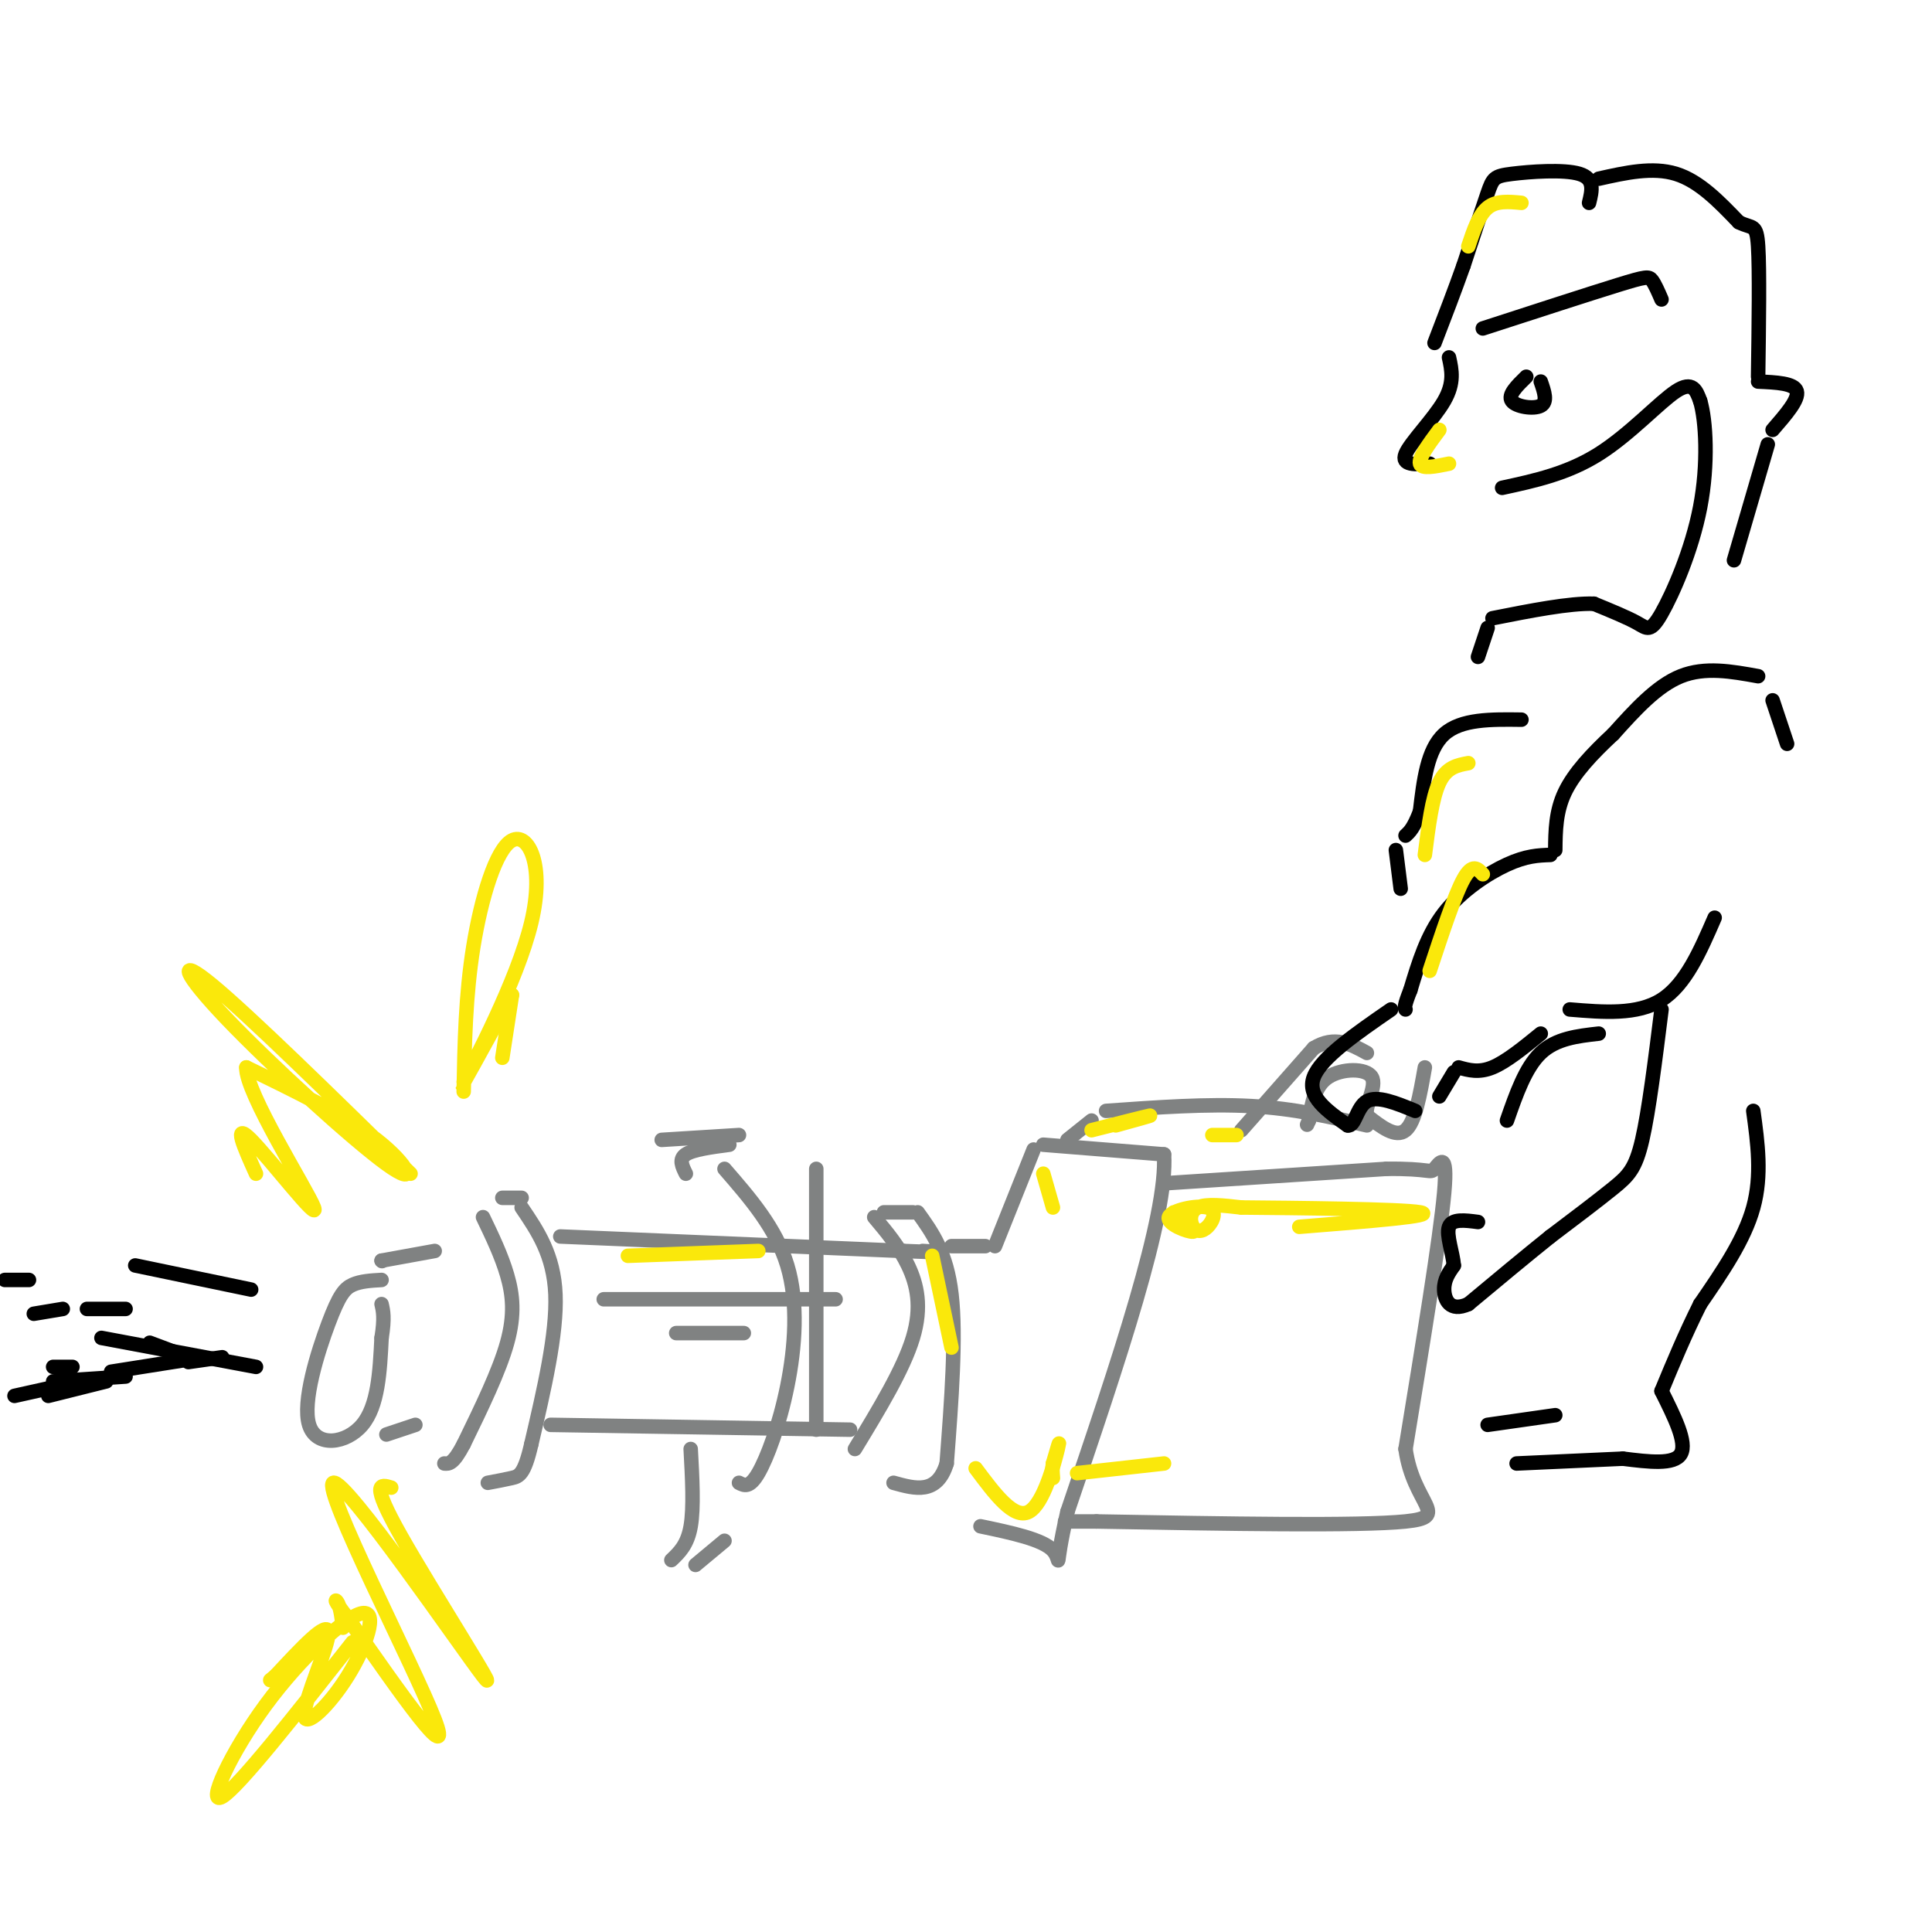 <svg viewBox='0 0 400 400' version='1.1' xmlns='http://www.w3.org/2000/svg' xmlns:xlink='http://www.w3.org/1999/xlink'><g fill='none' stroke='#808282' stroke-width='3' stroke-linecap='round' stroke-linejoin='round'><path d='M79,265c-2.172,0.124 -4.344,0.249 -6,1c-1.656,0.751 -2.794,2.129 -5,8c-2.206,5.871 -5.478,16.234 -4,21c1.478,4.766 7.708,3.933 11,0c3.292,-3.933 3.646,-10.967 4,-18'/><path d='M79,277c0.667,-4.167 0.333,-5.583 0,-7'/><path d='M79,261c0.000,0.000 0.100,0.100 0.1,0.1'/><path d='M79,261c0.000,0.000 11.000,-2.000 11,-2'/><path d='M100,252c1.911,3.978 3.822,7.956 5,12c1.178,4.044 1.622,8.156 0,14c-1.622,5.844 -5.311,13.422 -9,21'/><path d='M96,299c-2.167,4.167 -3.083,4.083 -4,4'/><path d='M104,248c0.000,0.000 4.000,0.000 4,0'/><path d='M108,250c3.333,4.917 6.667,9.833 7,18c0.333,8.167 -2.333,19.583 -5,31'/><path d='M110,299c-1.444,6.333 -2.556,6.667 -4,7c-1.444,0.333 -3.222,0.667 -5,1'/><path d='M80,297c0.000,0.000 6.000,-2.000 6,-2'/><path d='M116,256c0.000,0.000 71.000,3.000 71,3'/><path d='M187,259c12.500,0.500 8.250,0.250 4,0'/><path d='M114,295c0.000,0.000 62.000,1.000 62,1'/><path d='M181,252c2.578,3.067 5.156,6.133 7,10c1.844,3.867 2.956,8.533 1,15c-1.956,6.467 -6.978,14.733 -12,23'/><path d='M183,251c0.000,0.000 6.000,0.000 6,0'/><path d='M190,251c3.000,4.167 6.000,8.333 7,17c1.000,8.667 0.000,21.833 -1,35'/><path d='M196,303c-2.000,6.500 -6.500,5.250 -11,4'/><path d='M197,258c0.000,0.000 7.000,0.000 7,0'/><path d='M206,258c0.000,0.000 8.000,-20.000 8,-20'/><path d='M216,237c0.000,0.000 25.000,2.000 25,2'/><path d='M241,239c0.833,12.667 -9.583,43.333 -20,74'/><path d='M221,313c-3.111,13.511 -0.889,10.289 -3,8c-2.111,-2.289 -8.556,-3.644 -15,-5'/><path d='M241,245c0.000,0.000 46.000,-3.000 46,-3'/><path d='M287,242c9.167,-0.131 9.083,1.042 10,0c0.917,-1.042 2.833,-4.298 2,5c-0.833,9.298 -4.417,31.149 -8,53'/><path d='M291,300c1.600,11.578 9.600,14.022 0,15c-9.600,0.978 -36.800,0.489 -64,0'/><path d='M227,315c-10.833,0.000 -5.917,0.000 -1,0'/><path d='M221,236c0.000,0.000 5.000,-4.000 5,-4'/><path d='M229,230c10.500,-0.750 21.000,-1.500 30,-1c9.000,0.500 16.500,2.250 24,4'/><path d='M257,234c0.000,0.000 15.000,-17.000 15,-17'/><path d='M272,217c4.333,-2.667 7.667,-0.833 11,1'/><path d='M295,221c-1.000,5.667 -2.000,11.333 -4,13c-2.000,1.667 -5.000,-0.667 -8,-3'/><path d='M283,231c-0.524,-2.167 2.167,-6.083 1,-8c-1.167,-1.917 -6.190,-1.833 -9,0c-2.810,1.833 -3.405,5.417 -4,9'/><path d='M271,232c-0.667,1.500 -0.333,0.750 0,0'/></g>
<g fill='none' stroke='#000000' stroke-width='3' stroke-linecap='round' stroke-linejoin='round'><path d='M329,42c0.619,-2.506 1.238,-5.012 -2,-6c-3.238,-0.988 -10.333,-0.458 -14,0c-3.667,0.458 -3.905,0.845 -5,4c-1.095,3.155 -3.048,9.077 -5,15'/><path d='M303,55c-1.833,5.167 -3.917,10.583 -6,16'/><path d='M307,68c11.089,-3.600 22.178,-7.200 28,-9c5.822,-1.800 6.378,-1.800 7,-1c0.622,0.800 1.311,2.400 2,4'/><path d='M316,78c-1.933,1.889 -3.867,3.778 -3,5c0.867,1.222 4.533,1.778 6,1c1.467,-0.778 0.733,-2.889 0,-5'/><path d='M300,74c0.578,2.622 1.156,5.244 -1,9c-2.156,3.756 -7.044,8.644 -8,11c-0.956,2.356 2.022,2.178 5,2'/><path d='M311,101c6.778,-1.467 13.556,-2.933 20,-7c6.444,-4.067 12.556,-10.733 16,-13c3.444,-2.267 4.222,-0.133 5,2'/><path d='M352,83c1.207,4.003 1.726,13.011 0,22c-1.726,8.989 -5.695,17.959 -8,22c-2.305,4.041 -2.944,3.155 -5,2c-2.056,-1.155 -5.528,-2.577 -9,-4'/><path d='M330,125c-5.000,-0.167 -13.000,1.417 -21,3'/><path d='M308,130c0.000,0.000 -2.000,6.000 -2,6'/><path d='M364,140c-5.500,-1.000 -11.000,-2.000 -16,0c-5.000,2.000 -9.500,7.000 -14,12'/><path d='M334,152c-4.311,4.000 -8.089,8.000 -10,12c-1.911,4.000 -1.956,8.000 -2,12'/><path d='M321,177c-2.511,0.089 -5.022,0.178 -9,2c-3.978,1.822 -9.422,5.378 -13,10c-3.578,4.622 -5.289,10.311 -7,16'/><path d='M292,205c-1.333,3.333 -1.167,3.667 -1,4'/><path d='M288,209c-7.250,5.000 -14.500,10.000 -16,14c-1.500,4.000 2.750,7.000 7,10'/><path d='M279,233c1.533,0.356 1.867,-3.756 4,-5c2.133,-1.244 6.067,0.378 10,2'/><path d='M298,227c0.000,0.000 3.000,-5.000 3,-5'/><path d='M302,221c2.083,0.583 4.167,1.167 7,0c2.833,-1.167 6.417,-4.083 10,-7'/><path d='M325,209c7.000,0.583 14.000,1.167 19,-2c5.000,-3.167 8.000,-10.083 11,-17'/><path d='M367,145c0.000,0.000 3.000,9.000 3,9'/><path d='M315,149c-6.250,-0.083 -12.500,-0.167 -16,3c-3.500,3.167 -4.250,9.583 -5,16'/><path d='M294,168c-1.333,3.500 -2.167,4.250 -3,5'/><path d='M289,176c0.000,0.000 1.000,8.000 1,8'/><path d='M331,214c-4.417,0.500 -8.833,1.000 -12,4c-3.167,3.000 -5.083,8.500 -7,14'/><path d='M344,209c-1.311,10.511 -2.622,21.022 -4,27c-1.378,5.978 -2.822,7.422 -6,10c-3.178,2.578 -8.089,6.289 -13,10'/><path d='M321,256c-5.000,4.000 -11.000,9.000 -17,14'/><path d='M304,270c-3.844,1.733 -4.956,-0.933 -5,-3c-0.044,-2.067 0.978,-3.533 2,-5'/><path d='M301,262c-0.178,-2.511 -1.622,-6.289 -1,-8c0.622,-1.711 3.311,-1.356 6,-1'/></g>
<g fill='none' stroke='#fae80b' stroke-width='3' stroke-linecap='round' stroke-linejoin='round'><path d='M85,243c-16.695,-16.351 -33.391,-32.702 -41,-39c-7.609,-6.298 -6.132,-2.544 3,7c9.132,9.544 25.920,24.877 33,30c7.080,5.123 4.451,0.035 -2,-5c-6.451,-5.035 -16.726,-10.018 -27,-15'/><path d='M51,221c-0.226,5.155 12.708,25.542 14,29c1.292,3.458 -9.060,-10.012 -13,-14c-3.940,-3.988 -1.470,1.506 1,7'/><path d='M315,42c-2.583,-0.250 -5.167,-0.500 -7,1c-1.833,1.500 -2.917,4.750 -4,8'/><path d='M226,234c5.583,-1.417 11.167,-2.833 12,-3c0.833,-0.167 -3.083,0.917 -7,2'/><path d='M216,243c0.000,0.000 2.000,7.000 2,7'/><path d='M96,226c0.188,-9.965 0.376,-19.930 2,-30c1.624,-10.070 4.683,-20.246 8,-22c3.317,-1.754 6.893,4.912 4,17c-2.893,12.088 -12.255,29.596 -14,33c-1.745,3.404 4.128,-7.298 10,-18'/><path d='M106,206c0.000,0.000 -2.000,13.000 -2,13'/><path d='M81,308c-2.215,-0.694 -4.431,-1.388 2,10c6.431,11.388 21.507,34.856 17,29c-4.507,-5.856 -28.598,-41.038 -31,-40c-2.402,1.038 16.885,38.297 21,49c4.115,10.703 -6.943,-5.148 -18,-21'/><path d='M72,335c-3.289,-4.156 -2.511,-4.044 -2,-3c0.511,1.044 0.756,3.022 1,5'/><path d='M73,340c-11.823,15.022 -23.646,30.045 -27,32c-3.354,1.955 1.762,-9.157 9,-19c7.238,-9.843 16.597,-18.416 20,-19c3.403,-0.584 0.850,6.823 -3,13c-3.850,6.177 -8.998,11.125 -9,8c-0.002,-3.125 5.142,-14.321 5,-17c-0.142,-2.679 -5.571,3.161 -11,9'/><path d='M57,347c-1.833,1.500 -0.917,0.750 0,0'/></g>
<g fill='none' stroke='#808282' stroke-width='3' stroke-linecap='round' stroke-linejoin='round'><path d='M125,269c0.000,0.000 48.000,0.000 48,0'/><path d='M140,276c0.000,0.000 14.000,0.000 14,0'/><path d='M150,242c5.339,6.149 10.679,12.298 13,20c2.321,7.702 1.625,16.958 0,25c-1.625,8.042 -4.179,14.869 -6,18c-1.821,3.131 -2.911,2.565 -4,2'/><path d='M169,242c0.000,0.000 0.000,54.000 0,54'/><path d='M137,236c0.000,0.000 16.000,-1.000 16,-1'/><path d='M142,243c-0.750,-1.500 -1.500,-3.000 0,-4c1.500,-1.000 5.250,-1.500 9,-2'/><path d='M143,300c0.333,6.083 0.667,12.167 0,16c-0.667,3.833 -2.333,5.417 -4,7'/><path d='M150,319c0.000,0.000 -6.000,5.000 -6,5'/></g>
<g fill='none' stroke='#000000' stroke-width='3' stroke-linecap='round' stroke-linejoin='round'><path d='M52,267c0.000,0.000 -24.000,-5.000 -24,-5'/><path d='M39,281c0.000,0.000 -8.000,-3.000 -8,-3'/><path d='M46,281c0.000,0.000 -7.000,1.000 -7,1'/><path d='M53,283c0.000,0.000 -32.000,-6.000 -32,-6'/><path d='M26,271c0.000,0.000 -8.000,0.000 -8,0'/><path d='M42,281c0.000,0.000 -19.000,3.000 -19,3'/><path d='M26,285c0.000,0.000 -15.000,1.000 -15,1'/><path d='M22,286c0.000,0.000 -12.000,3.000 -12,3'/><path d='M12,287c0.000,0.000 -9.000,2.000 -9,2'/><path d='M15,283c0.000,0.000 -4.000,0.000 -4,0'/><path d='M13,271c0.000,0.000 -6.000,1.000 -6,1'/><path d='M6,265c0.000,0.000 -5.000,0.000 -5,0'/><path d='M363,230c0.917,6.667 1.833,13.333 0,20c-1.833,6.667 -6.417,13.333 -11,20'/><path d='M352,270c-3.167,6.333 -5.583,12.167 -8,18'/><path d='M344,288c2.667,5.333 5.333,10.667 4,13c-1.333,2.333 -6.667,1.667 -12,1'/><path d='M336,302c0.000,0.000 -22.000,1.000 -22,1'/><path d='M308,295c0.000,0.000 14.000,-2.000 14,-2'/><path d='M331,37c5.583,-1.250 11.167,-2.500 16,-1c4.833,1.500 8.917,5.750 13,10'/><path d='M360,46c2.911,1.467 3.689,0.133 4,5c0.311,4.867 0.156,15.933 0,27'/><path d='M364,79c3.750,0.167 7.500,0.333 8,2c0.500,1.667 -2.250,4.833 -5,8'/><path d='M366,92c0.000,0.000 -7.000,24.000 -7,24'/></g>
<g fill='none' stroke='#fae80b' stroke-width='3' stroke-linecap='round' stroke-linejoin='round'><path d='M298,89c-2.167,2.917 -4.333,5.833 -4,7c0.333,1.167 3.167,0.583 6,0'/><path d='M304,158c-2.250,0.417 -4.500,0.833 -6,4c-1.500,3.167 -2.250,9.083 -3,15'/><path d='M307,181c-1.083,-1.167 -2.167,-2.333 -4,1c-1.833,3.333 -4.417,11.167 -7,19'/><path d='M251,235c0.000,0.000 5.000,0.000 5,0'/><path d='M193,260c0.000,0.000 4.000,19.000 4,19'/><path d='M130,260c0.000,0.000 27.000,-1.000 27,-1'/><path d='M202,304c3.956,5.311 7.911,10.622 11,9c3.089,-1.622 5.311,-10.178 6,-13c0.689,-2.822 -0.156,0.089 -1,3'/><path d='M218,303c-0.167,1.000 -0.083,2.000 0,3'/><path d='M223,305c0.000,0.000 18.000,-2.000 18,-2'/><path d='M243,251c2.494,1.939 4.987,3.879 4,4c-0.987,0.121 -5.455,-1.576 -5,-3c0.455,-1.424 5.832,-2.575 8,-2c2.168,0.575 1.128,2.876 0,4c-1.128,1.124 -2.342,1.072 -3,0c-0.658,-1.072 -0.759,-3.163 1,-4c1.759,-0.837 5.380,-0.418 9,0'/><path d='M257,250c10.733,0.089 33.067,0.311 37,1c3.933,0.689 -10.533,1.844 -25,3'/></g>
</svg>